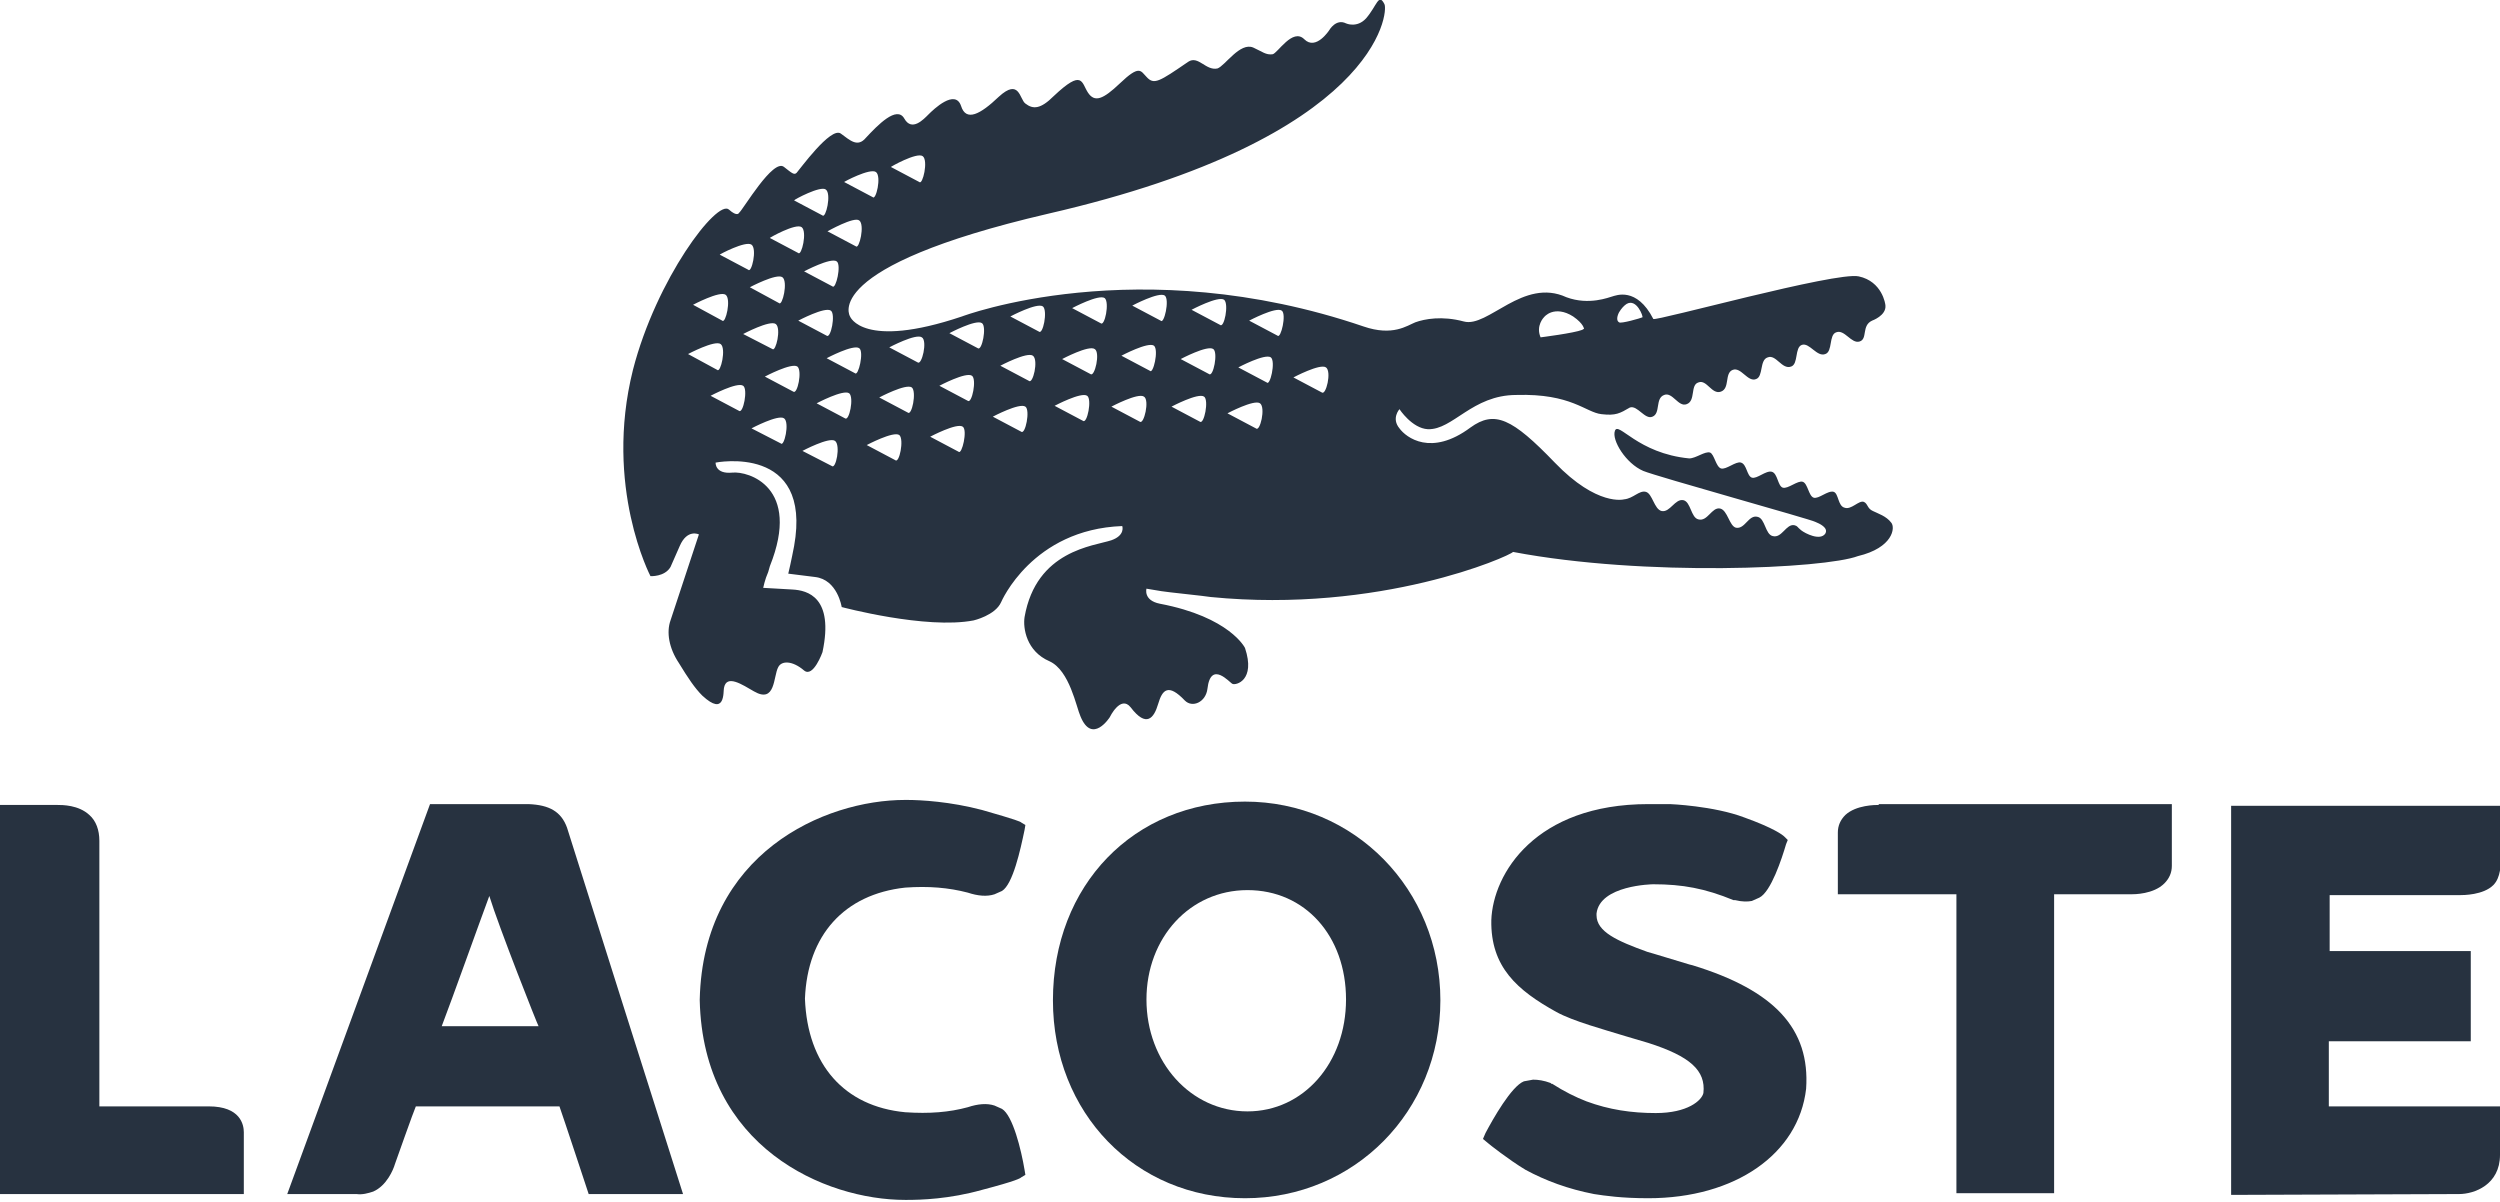 <?xml version="1.0" encoding="utf-8"?>
<!-- Generator: Adobe Illustrator 25.2.0, SVG Export Plug-In . SVG Version: 6.00 Build 0)  -->
<svg version="1.1" id="Calque_1" xmlns="http://www.w3.org/2000/svg" xmlns:xlink="http://www.w3.org/1999/xlink" x="0px" y="0px"
	 viewBox="0 0 299.4 143.9" style="enable-background:new 0 0 299.4 143.9;" xml:space="preserve">
<style type="text/css">
	.st0{fill:#273240;}
</style>
<g>
	<g>
		<path class="st0" d="M226.5,62.6c-0.6-0.8-1.6-1.1-2.2-1.4c-0.7-0.3-0.6-0.9-1.1-1.1c-0.6-0.2-1.5,1-2.3,0.7
			c-0.8-0.2-0.7-1.7-1.3-1.9c-0.7-0.2-1.8,0.9-2.4,0.7c-0.6-0.2-0.7-1.7-1.3-1.9c-0.6-0.2-1.8,0.9-2.4,0.7c-0.6-0.2-0.6-1.7-1.3-1.9
			c-0.7-0.2-1.8,0.9-2.4,0.7c-0.6-0.2-0.6-1.6-1.3-1.8c-0.6-0.2-1.8,0.9-2.4,0.7c-0.6-0.2-0.8-1.7-1.3-1.9c-0.6-0.2-1.7,0.7-2.5,0.7
			c-6.2-0.6-8.5-4.5-8.9-3.3c-0.4,1.1,1.3,3.9,3.4,4.8c1.7,0.7,20.1,5.8,20.6,6.1c0.5,0.2,1.6,0.7,1.2,1.4c-0.6,0.9-2.4,0-2.9-0.4
			c-0.5-0.4-0.4-0.5-0.8-0.6c-1-0.2-1.5,1.6-2.6,1.3c-0.9-0.2-0.9-2.1-1.8-2.3c-1.1-0.3-1.5,1.5-2.6,1.3c-0.8-0.2-1-2.1-1.9-2.3
			c-1-0.2-1.5,1.6-2.6,1.3c-0.9-0.2-0.9-2.1-1.8-2.3c-1-0.2-1.6,1.5-2.6,1.3c-0.9-0.2-1.1-2.1-1.9-2.3c-0.8-0.2-1.5,0.8-2.6,0.9
			c0,0-3.2,0.9-8.3-4.4c-5.1-5.3-7.2-6.3-10.1-4.2c-4.7,3.5-7.7,1.2-8.5,0.1c-1-1.2,0-2.3,0-2.3s1.5,2.3,3.4,2.4
			c3,0.1,5.3-4.1,10.6-4.1c6.6-0.2,8.3,2.1,10.2,2.3c1.7,0.2,2.2-0.1,3.4-0.8h0c0.9-0.3,1.8,1.5,2.7,1.1c1-0.4,0.3-2.2,1.4-2.6
			c1-0.4,1.7,1.5,2.7,1.1c1.1-0.4,0.4-2.3,1.4-2.6c1-0.4,1.6,1.5,2.7,1.1c1.1-0.4,0.4-2.2,1.4-2.6c1-0.4,1.8,1.5,2.8,1.1
			c0.9-0.3,0.4-2.3,1.4-2.6c1-0.4,1.7,1.5,2.8,1.1c0.9-0.3,0.4-2.3,1.3-2.6c0.9-0.3,1.8,1.5,2.8,1.1c0.9-0.3,0.4-2.3,1.3-2.6
			c1-0.4,1.8,1.4,2.8,1.1c1-0.3,0.2-1.9,1.5-2.5c0,0,1.7-0.6,1.6-1.8c0-0.2-0.4-2.9-3.2-3.5c-2.7-0.6-24.3,5.4-24.6,5.1
			c-2-3.9-4.5-2.8-4.9-2.7c-0.4,0.1-2.8,1.1-5.5,0.1c-5.2-2.4-9.4,3.7-12.3,2.9c-2.6-0.7-4.7-0.3-5.8,0.1c-1,0.4-2.7,1.7-6.2,0.5
			c-27-9.2-48.1-1.2-48.1-1.2c-11.9,4-13.4,0-13.4,0S98,32,125.5,25.6c39.6-9.1,40.8-24.2,40.3-25.1c-0.7-1.4-0.9,0.2-2.2,1.7
			c-1.1,1.2-2.4,0.6-2.4,0.6c-1.2-0.6-2,0.8-2,0.8s-1.6,2.5-3,1.1c-1.4-1.4-3.2,1.7-3.8,1.8c-0.8,0.1-1.2-0.3-2.3-0.8
			c-1.6-0.7-3.4,2.2-4.3,2.5c-1.4,0.3-2.3-1.6-3.5-0.8c-3.5,2.4-4.1,2.8-5,1.8c-0.7-0.7-0.8-1.5-3.2,0.8c-2,1.9-3,2.3-3.8,1.1
			c-0.8-1.2-0.6-2.9-4.1,0.4c-1.6,1.6-2.5,1.6-3.4,0.9c-0.7-0.5-0.7-3.1-3.2-0.8c-2.2,2.1-3.9,3-4.5,1.1c-0.7-2.1-3.3,0.4-3.9,1
			c-0.6,0.6-2,2.1-2.9,0.5c-0.9-1.6-3.2,0.8-4.6,2.3c-1,1.2-1.9,0.3-3-0.5c-1.2-0.9-5,4.4-5.3,4.7c-0.3,0.3-0.6,0-1.5-0.7
			c-1.3-1.1-4.9,5.1-5.4,5.5c0,0-0.2,0.5-1.2-0.4c-1.4-1.3-8.7,8.3-11.5,19.2c-3.5,14,2.1,24.7,2.1,24.7s1.7,0.1,2.4-1.1l1.1-2.5
			c0.9-2.1,2.3-1.4,2.3-1.4l-3.4,10.3c-0.5,1.4-0.2,3.3,1,5.1c1.1,1.8,1.9,3,2.8,3.9c2.8,2.6,2.5-0.5,2.6-0.9
			c0.3-1.7,2.2-0.4,3.6,0.4c2.6,1.5,2.3-1.8,2.9-2.9c0.4-0.8,1.7-0.8,3.1,0.4c1.1,0.9,2.2-2.2,2.2-2.2c1.4-6.6-1.8-7.4-3.6-7.5
			l-3.5-0.2c0,0,0.2-1,0.6-1.9l0.2-0.7c3.8-9.5-2.6-11.4-4.5-11.2c-2.1,0.2-2-1.2-2-1.2s11.6-2.3,9.4,10c0,0-0.4,2.1-0.7,3.3
			l3.2,0.4c2.7,0.3,3.2,3.6,3.2,3.6s10.1,2.7,15.8,1.6c0,0,2.6-0.6,3.3-2.2c0,0,3.7-8.7,14.5-9.1c0,0,0.4,1.1-1.3,1.7
			c-2.1,0.7-9,1.2-10.4,9.2v0c-0.2,1.3,0.2,4.1,3,5.3c2.4,1.1,3.2,5.5,3.7,6.6c1.4,3.4,3.5,0.1,3.5,0.1s1.3-2.7,2.5-1.2
			c1.9,2.5,2.8,1.3,3.3-0.4c0.5-1.7,1.2-2.5,3.2-0.4c0.9,0.9,2.5,0.2,2.7-1.4c0.4-3.5,2.7-0.7,3-0.6c0.4,0.2,2.8-0.4,1.5-4.3
			c0,0-1.8-3.7-10.2-5.3c-2-0.4-1.6-1.8-1.6-1.8l1.8,0.3c0.5,0.1,5.4,0.6,5.9,0.7c20.3,2,35.8-4.9,36.2-5.4c15.8,3,37.3,2,41.3,0.5
			C226.7,65.6,227,63.2,226.5,62.6z M193.9,37.4c0.3-0.5,0.6-0.8,0.9-1c1.2-0.7,2,1.5,1.9,1.6c0,0,0,0,0,0c0,0,0,0,0,0
			c-0.2,0.1-2.6,0.8-2.8,0.6C193.4,38.3,193.9,37.4,193.9,37.4z M184.9,38c0,0,0.3-0.4,0.9-0.6c0.6-0.2,1.5-0.2,2.6,0.5
			c1.3,0.9,1.3,1.5,1.3,1.5c0,0-0.1,0-0.2,0.1c-1,0.4-5,0.9-5,0.9C183.9,39,184.9,38,184.9,38z M110.5,18.7c0.7,0.5,0,3.5-0.4,3.1
			l-3.4-1.8C106.6,20,109.8,18.2,110.5,18.7z M104.9,20.6c0.7,0.5,0,3.5-0.4,3l-3.4-1.8C101,21.8,104.2,20.1,104.9,20.6z
			 M102.9,26.4c0.7,0.5,0,3.5-0.4,3.1l-3.4-1.8C99.1,27.7,102.3,25.9,102.9,26.4z M99.7,34.3l-3.4-1.8c0,0,3.2-1.7,3.9-1.2
			C100.8,31.7,100.1,34.7,99.7,34.3z M99,40.2l-3.4-1.8c0,0,3.2-1.7,3.9-1.2C100.1,37.6,99.5,40.6,99,40.2z M98.9,22.7
			c0.7,0.5,0,3.5-0.4,3.1l-3.4-1.8C95.1,23.9,98.3,22.2,98.9,22.7z M96,27.2c0.7,0.5,0,3.5-0.4,3.1l-3.4-1.8
			C92.1,28.5,95.3,26.7,96,27.2z M89.8,34.4c0,0,3.2-1.7,3.9-1.2c0.7,0.5,0,3.5-0.4,3.1L89.8,34.4z M92.5,41.8L89,40
			c0,0,3.2-1.7,3.9-1.2C93.6,39.3,92.9,42.2,92.5,41.8z M90,29.3c0.7,0.5,0,3.5-0.4,3l-3.4-1.8C86.1,30.5,89.3,28.8,90,29.3z
			 M86.9,35.3c0.7,0.5,0,3.5-0.4,3.1L83,36.5C83,36.5,86.2,34.8,86.9,35.3z M82.4,42.4c0,0,3.2-1.7,3.9-1.2c0.7,0.5,0,3.5-0.4,3.1
			L82.4,42.4z M88.5,49.2l-3.4-1.8c0,0,3.2-1.7,3.9-1.2C89.6,46.6,89,49.6,88.5,49.2z M93.5,53.1L90,51.3c0,0,3.2-1.7,3.9-1.2
			C94.6,50.6,93.9,53.6,93.5,53.1z M95,46.9l-3.4-1.8c0,0,3.2-1.7,3.9-1.2C96.1,44.4,95.5,47.3,95,46.9z M99.6,55.8L96.1,54
			c0,0,3.2-1.7,3.9-1.2C100.7,53.3,100.1,56.3,99.6,55.8z M101.2,50.1l-3.4-1.8c0,0,3.2-1.7,3.9-1.2
			C102.3,47.6,101.7,50.5,101.2,50.1z M102.4,44.7l-3.4-1.8c0,0,3.2-1.7,3.9-1.2C103.5,42.1,102.8,45.1,102.4,44.7z M107.2,55.1
			l-3.4-1.8c0,0,3.2-1.7,3.9-1.2C108.3,52.6,107.7,55.6,107.2,55.1z M108.7,49.4l-3.4-1.8c0,0,3.2-1.7,3.9-1.2
			C109.8,46.9,109.2,49.9,108.7,49.4z M109.9,43.4l-3.4-1.8c0,0,3.2-1.7,3.9-1.2C111.1,40.8,110.4,43.8,109.9,43.4z M114.8,54.1
			l-3.4-1.8c0,0,3.2-1.7,3.9-1.2C115.9,51.5,115.2,54.5,114.8,54.1z M115.9,48l-3.4-1.8c0,0,3.2-1.7,3.9-1.2
			C117,45.4,116.4,48.4,115.9,48z M117.1,41.7l-3.4-1.8c0,0,3.2-1.7,3.9-1.2C118.2,39.1,117.6,42.1,117.1,41.7z M122.3,51.7
			l-3.4-1.8c0,0,3.2-1.7,3.9-1.2C123.4,49.1,122.8,52.1,122.3,51.7z M123.2,45.6l-3.4-1.8c0,0,3.2-1.7,3.9-1.2
			C124.4,43.1,123.7,46.1,123.2,45.6z M124.4,39.7l-3.4-1.8c0,0,3.2-1.7,3.9-1.2C125.5,37.2,124.9,40.2,124.4,39.7z M129.7,50.4
			l-3.4-1.8c0,0,3.2-1.7,3.9-1.2C130.8,47.8,130.2,50.8,129.7,50.4z M130.6,44.8l-3.4-1.8c0,0,3.2-1.7,3.9-1.2
			C131.8,42.2,131.1,45.2,130.6,44.8z M131.8,38.7l-3.4-1.8c0,0,3.2-1.7,3.9-1.2C132.9,36.2,132.3,39.2,131.8,38.7z M136.5,50.5
			l-3.4-1.8c0,0,3.2-1.7,3.9-1.2C137.7,47.9,137,50.9,136.5,50.5z M137.7,44.4l-3.4-1.8c0,0,3.2-1.7,3.9-1.2
			C138.8,41.9,138.1,44.9,137.7,44.4z M139,38.4l-3.4-1.8c0,0,3.2-1.7,3.9-1.2C140.1,35.9,139.4,38.9,139,38.4z M143.7,50.5
			l-3.4-1.8c0,0,3.2-1.7,3.9-1.2C144.8,47.9,144.2,50.9,143.7,50.5z M144.8,44.8l-3.4-1.8c0,0,3.2-1.7,3.9-1.2
			C145.9,42.2,145.3,45.2,144.8,44.8z M146.1,38.9l-3.4-1.8c0,0,3.2-1.7,3.9-1.2C147.2,36.4,146.6,39.4,146.1,38.9z M150.4,51.3
			l-3.4-1.8c0,0,3.2-1.7,3.9-1.2C151.6,48.8,150.9,51.8,150.4,51.3z M151.7,45.8l-3.4-1.8c0,0,3.2-1.7,3.9-1.2
			C152.8,43.3,152.1,46.3,151.7,45.8z M153,40.2l-3.4-1.8c0,0,3.2-1.7,3.9-1.2C154.1,37.6,153.4,40.6,153,40.2z M158.3,47l-3.4-1.8
			c0,0,3.2-1.7,3.9-1.2C159.5,44.5,158.8,47.4,158.3,47z"/>
	</g>
	<g>
		<path class="st0" d="M67.9,99.1c-0.7-1.9-2.1-2.7-4.6-2.8c-0.2,0-11.8,0-11.8,0L34.4,143c0,0,8.3,0,8.3,0c0.7,0.1,1.4-0.1,2-0.3
			c1.6-0.7,2.4-2.6,2.6-3.3c0,0,2.3-6.5,2.5-6.9c1.2,0,16.3,0,17.2,0c0.4,1.1,3.5,10.5,3.5,10.5h11.3l-7.2-22.7L67.9,99.1
			 M64.5,122.9c-1.7,0-10.9,0-11.6,0c1.3-3.4,4.4-12.1,5.7-15.6C59.7,110.9,64.4,122.8,64.5,122.9z"/>
		<path class="st0" d="M149.1,96L149.1,96L149.1,96c-13.3,0-23,10-23,23.8c0,13.5,9.9,23.7,23,23.7c13.1,0,23.4-10.4,23.4-23.7
			C172.5,106.5,162.2,96,149.1,96 M149.4,133.1c-6.8,0-12.1-5.9-12.1-13.4c0-7.4,5.2-13.1,12.1-13.1c6.9,0,11.8,5.5,11.8,13.1
			C161.2,127.3,156.1,133.1,149.4,133.1z"/>
		<path class="st0" d="M202.7,115.6l-0.4-0.1c0,0-4.3-1.3-4.3-1.3l-0.7-0.2c-3.6-1.3-6.1-2.4-6.1-4.4c0-0.1,0-0.1,0-0.2
			c0.4-3.4,6.7-3.5,6.8-3.5c3.5,0,6.2,0.5,9.6,1.9l0.1,0l0.1,0c0.8,0.2,1.5,0.2,2,0.1l0.9-0.4c1.4-0.7,2.7-4.7,3.2-6.4l0.2-0.5
			l-0.4-0.4c-0.2-0.2-1.2-1-4.8-2.3c-3.7-1.4-8.9-1.6-8.9-1.6l-2.6,0c-13.5,0-18.6,8.3-18.8,13.9c-0.1,5.6,3.1,8.4,7.8,11
			c2,1.1,5.7,2.1,8.3,2.9c0,0,2.7,0.8,2.7,0.8c5,1.6,6.9,3.3,6.6,6c-0.2,0.9-1.9,2.4-5.7,2.4c-2.9,0-5.6-0.4-8.3-1.4
			c-1.3-0.5-2.7-1.2-4.1-2.1l-0.1,0l-0.1-0.1c-0.8-0.3-1.5-0.4-2.1-0.4l-1.1,0.2c-1.5,0.6-3.7,4.5-4.6,6.2l-0.3,0.7l0.6,0.5
			c0.1,0.1,2.5,2,4.5,3.2c2.4,1.3,5.1,2.3,8.2,2.9c1.3,0.2,3.3,0.5,6.5,0.5c10.4,0,18-5.3,18.9-13.1
			C216.8,123.2,212.5,118.6,202.7,115.6z"/>
		<path class="st0" d="M225,96.4c-0.4,0-2.7,0-4,1.2c-0.6,0.6-0.9,1.3-0.9,2.1l0,7.4c0,0,12.6,0,14.2,0c0,1.7,0,35.8,0,35.8l11.7,0
			c0,0,0-34.1,0-35.8c1.6,0,9.2,0,9.2,0c0.4,0,2.7,0,4-1.3c0.6-0.6,0.9-1.3,0.9-2.1v-7.4H225z"/>
		<path class="st0" d="M25,132.5c0,0-9.8,0-13.1,0c0-1.7,0-31.8,0-31.8c0-1.3-0.4-2.4-1.2-3.1c-1.3-1.2-3.2-1.2-3.9-1.2l-6.9,0
			L0,143h29.2l0-7.4C29.2,134.7,28.8,132.5,25,132.5z"/>
		<path class="st0" d="M108.4,106.3c2.8-0.2,5.2,0,7.5,0.6c1.2,0.4,2.3,0.5,3.2,0.2c0,0,0.9-0.4,0.9-0.4c1.3-0.8,2.2-4.9,2.7-7.3
			l0.1-0.6l-0.5-0.3c-0.1-0.1-0.5-0.3-4.7-1.5c-3.8-1-7.3-1.2-9-1.2l-0.2,0c-9.7,0-24.2,6.4-24.6,23.9v0.1
			c0.4,17.6,15,23.9,24.6,23.9l0.2,0c1.7,0,5.1-0.1,9-1.2c4.2-1.1,4.6-1.4,4.7-1.5l0.5-0.3l-0.1-0.6c-0.4-2.4-1.4-6.5-2.7-7.3v0l0,0
			l0,0l-0.9-0.4c-0.9-0.3-2-0.2-3.2,0.2c-2.2,0.6-4.6,0.8-7.5,0.6c-7.3-0.7-11.7-5.7-12-13.6C96.7,112,101.1,107.1,108.4,106.3z"/>
		<path class="st0" d="M294.5,143c1.8,0,4.9-1.1,4.9-4.7l0-5.8l-20.5,0c0,0,0-6.7,0-7.8c1.7,0,17,0,17,0l0-10.8c0,0-15.2,0-16.9,0
			c0-1.3,0-5.4,0-6.7c1.7,0,15.6,0,15.6,0c0.4,0,2.8,0,4-1.2c0.9-0.9,0.9-2.5,0.9-3.3v-6.2h-32.3l0,46.6L294.5,143z"/>
	</g>
</g>
</svg>
